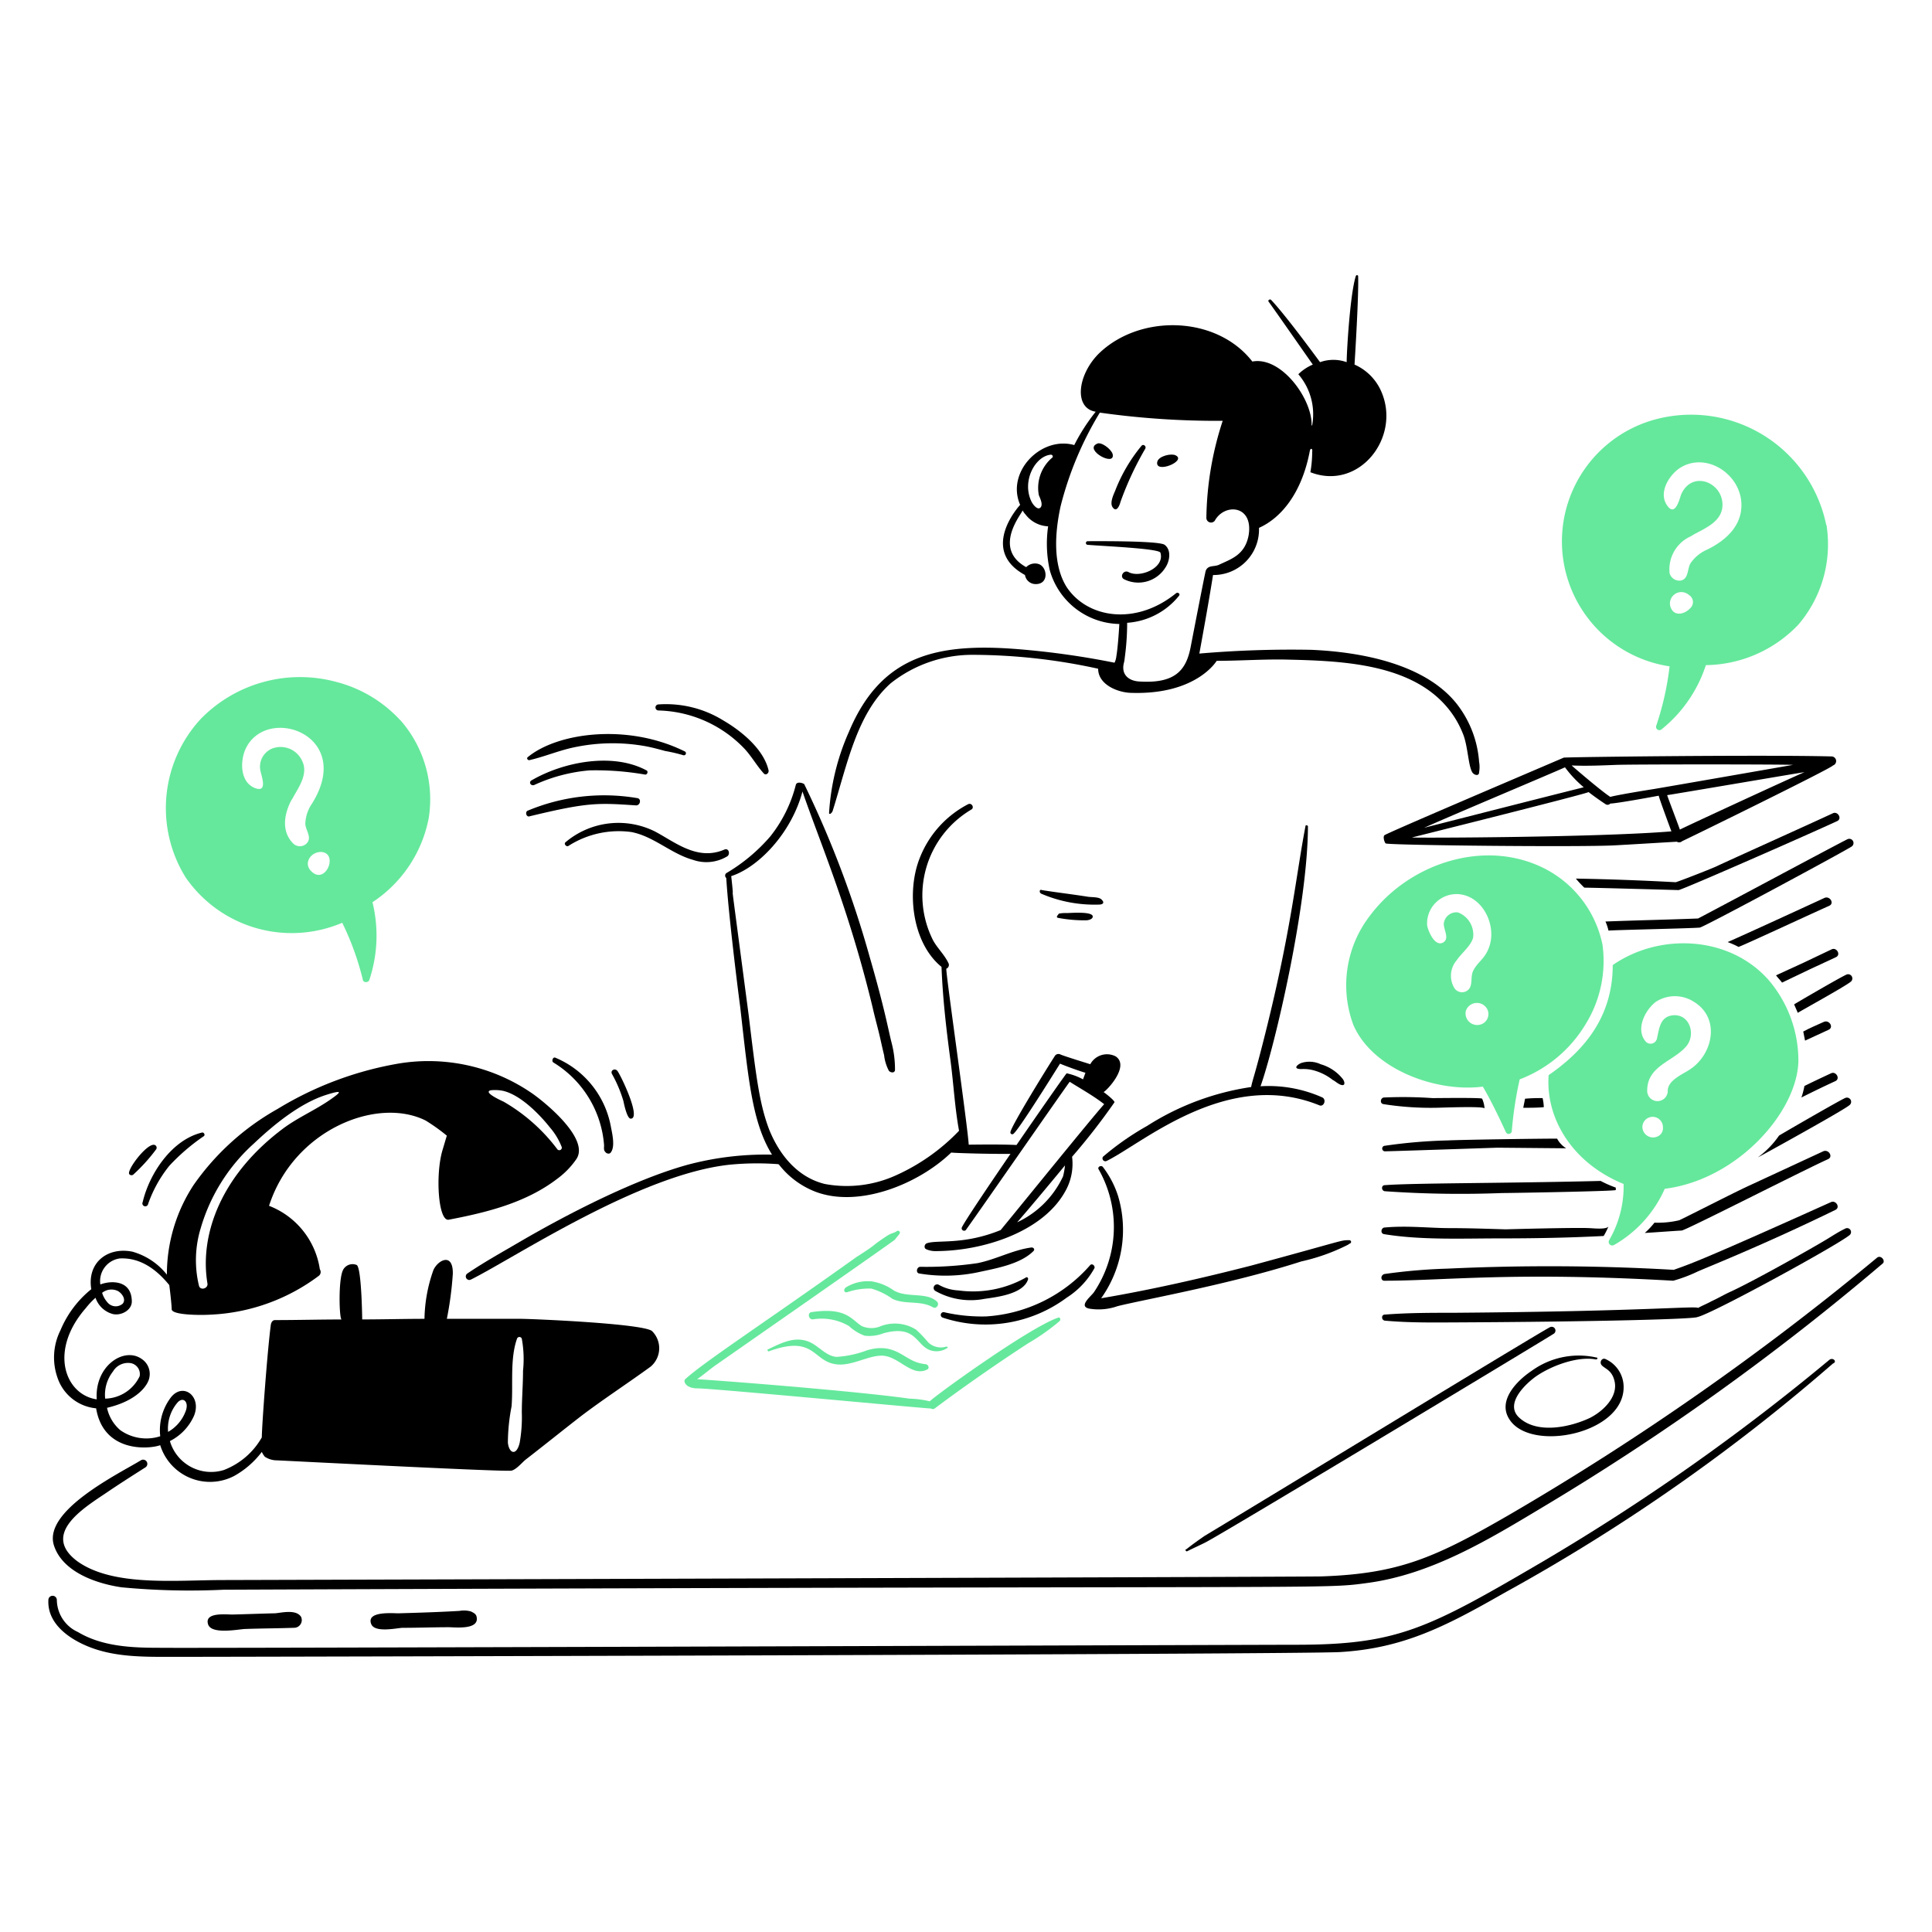 <svg viewBox="0 0 82 82" height="82" width="82" xmlns="http://www.w3.org/2000/svg"><g transform="matrix(0.41,0,0,0.41,0,0)"><path d="M95.149,131.829a16.41,16.41,0,0,0,6.385-.188c1.753-.375,4.131-.814,5.446-2.128.188-.188,0-.376-.187-.376-1.941.251-3.694,1.252-5.634,1.628a36.7,36.7,0,0,1-5.885.375C94.9,131.14,94.774,131.759,95.149,131.829Z" fill="#000000"></path><path d="M96.839,133.644a7.464,7.464,0,0,0,5.07.814c1.315-.188,4.007-.5,4.508-2,.062-.188-.126-.313-.251-.188a11.154,11.154,0,0,1-6.948,1.315,4.6,4.6,0,0,1-2-.564A.365.365,0,1,0,96.839,133.644Z" fill="#000000"></path><path d="M97.59,136.4a14.093,14.093,0,0,0,12.833-2.066,8.439,8.439,0,0,0,2.88-3.067c.062-.251-.251-.5-.439-.313a15.6,15.6,0,0,1-10.767,5.321,17.4,17.4,0,0,1-4.382-.439A.29.29,0,0,0,97.59,136.4Z" fill="#000000"></path><path d="M139.657,128.386c-.936,0-.26-.042-10.141,2.629-5.133,1.315-10.329,2.5-15.525,3.381a12.225,12.225,0,0,0,1.753-10.58,9.874,9.874,0,0,0-1.565-3c-.188-.25-.626,0-.438.251a12.084,12.084,0,0,1-.5,12.708c-.313.438-1.628,1.439-.5,1.69a5.854,5.854,0,0,0,2.942-.251c2.868-.715,11.641-2.259,19.031-4.632a20.483,20.483,0,0,0,4.757-1.69c.125-.063.188-.125.313-.188S139.907,128.386,139.657,128.386Z" fill="#000000"></path><path d="M136.715,110.169a2.733,2.733,0,0,0-2.038-.117c-.478.216-.81.618.034.618a4.057,4.057,0,0,1,1.252.125,5.5,5.5,0,0,1,2,1c.25.125.438.313.688.438.627.314.608-.185.355-.533A4.521,4.521,0,0,0,136.715,110.169Z" fill="#000000"></path><path d="M136.9,113.612a13.675,13.675,0,0,0-6.411-1.162c1.484-4.149,4.908-18.827,4.908-26.945-.062-.063-.25-.125-.25,0-1,5.2-1.451,10.628-4.132,21.346-1.129,4.526-1.318,4.786-1.5,5.678a27.408,27.408,0,0,0-10.767,4.026,28.484,28.484,0,0,0-4.57,3.192.3.3,0,0,0,.375.438c3.738-1.83,12.53-9.629,22.036-5.759C137.032,114.606,137.341,113.862,136.9,113.612Z" fill="#000000"></path><path d="M68.168,73.548a12.72,12.72,0,0,1,8.764,3.819c.814.814,1.378,1.878,2.129,2.692.188.25.563,0,.5-.313-.5-2.191-2.817-4.069-4.633-5.133a11.275,11.275,0,0,0-6.761-1.691A.313.313,0,1,0,68.168,73.548Z" fill="#000000"></path><path d="M70.923,77.805c-5.9-2.949-13.181-1.985-16.276.564-.188.125,0,.375.188.313,1.627-.376,3.192-1.064,4.882-1.377a19.187,19.187,0,0,1,7.074-.063c.689.125,1.377.313,2.066.5a16.656,16.656,0,0,1,1.878.438A.213.213,0,0,0,70.923,77.805Z" fill="#000000"></path><path d="M55.335,81.248a17.131,17.131,0,0,1,5.7-1.5,29.722,29.722,0,0,1,5.759.438c.251,0,.313-.375.125-.438-3.5-1.878-8.576-.876-11.831,1C54.647,80.935,54.957,81.431,55.335,81.248Z" fill="#000000"></path><path d="M54.834,84.5c6.04-1.457,7.022-1.393,11.018-1.126.438,0,.563-.689.125-.752A20.5,20.5,0,0,0,54.584,83.94C54.334,84.128,54.521,84.629,54.834,84.5Z" fill="#000000"></path><path d="M58.841,87.571a9.661,9.661,0,0,1,6.51-1.44c2.316.438,4.132,2.254,6.385,2.88a4.182,4.182,0,0,0,3.568-.376c.313-.25.126-.876-.313-.688-2.791,1.2-5.084-.759-7.2-1.878A8.489,8.489,0,0,0,58.528,87.2C58.34,87.383,58.653,87.7,58.841,87.571Z" fill="#000000"></path><path d="M194.307,130.2a281.389,281.389,0,0,1-38.061,26.605c-7.7,4.453-11.423,6.112-19.468,6.385-3.694.063-113.619.376-113.619.376-5,0-11.442.707-15.149-1.941-3.693-2.754.438-5.383,2.88-7.011,1.377-.939,2.754-1.815,4.131-2.692a.435.435,0,1,0-.438-.751c-2.379,1.44-10.078,5.2-9.014,8.764.876,2.817,4.444,4.006,7.011,4.382a74.617,74.617,0,0,0,10.579.25c116.441-.46,113.476-.031,118.314-.688,6.7-.877,12.645-4.507,18.279-7.888a260.47,260.47,0,0,0,35.181-25.227C195.182,130.452,194.683,129.889,194.307,130.2Z" fill="#000000"></path><path d="M189.361,140.781a224.241,224.241,0,0,1-29.61,20.845c-11.944,6.994-15.074,8.639-25.6,8.639-3.254,0-114.432.376-117.687.313-2.817,0-5.885-.126-8.389-1.627a3.7,3.7,0,0,1-2.191-3.318.438.438,0,0,0-.876,0c-.125,2.441,2.128,4.006,4.132,4.819,2.629,1.065,5.508,1.065,8.263,1.065,6.823,0,118.125-.25,121.381-.5,6.529-.4,10.913-2.677,16.964-6.134a194.8,194.8,0,0,0,33.992-23.726C190.237,140.969,189.738,140.468,189.361,140.781Z" fill="#000000"></path><path d="M41.5,74.613l-.188-.188a13.581,13.581,0,0,0-6.448-3.819A14.354,14.354,0,0,0,20.78,74.425a13.6,13.6,0,0,0-1.565,16.4,13.342,13.342,0,0,0,16.213,4.7,28.807,28.807,0,0,1,2.129,5.884c.062.376.626.313.688,0a14.5,14.5,0,0,0,.313-8.012,13.458,13.458,0,0,0,5.822-8.7A12.412,12.412,0,0,0,41.5,74.613ZM30.108,82.939c.062-.126.125-.188.187-.313.626-1.127,1.628-2.5,1-3.819a2.449,2.449,0,0,0-3.13-1.315,2.039,2.039,0,0,0-1.189,2.379c.125.564.751,2.254-.626,1.69-1.5-.626-1.5-2.754-.939-4.006,2.127-4.68,11.353-1.514,6.886,5.634a3.876,3.876,0,0,0-.689,2.066c0,.688.751,1.44.125,2.066a.983.983,0,0,1-1.377,0C29.106,86.069,29.419,84.316,30.108,82.939ZM32.236,90.2c-.876-.814-.063-2.066,1.064-2C35.06,88.373,33.682,91.646,32.236,90.2Z" fill="#65E89C"></path><path d="M189.111,54.581a.376.376,0,0,0-.063-.251,14.282,14.282,0,0,0-17.277-11.017,13.079,13.079,0,0,0,1.064,25.666,30.034,30.034,0,0,1-1.377,6.135.346.346,0,0,0,.563.375,14.134,14.134,0,0,0,4.57-6.635,13.423,13.423,0,0,0,9.577-4.195A12.773,12.773,0,0,0,189.111,54.581Zm-14.085.939c.125-.063.188-.125.313-.188,1.127-.626,2.692-1.252,2.942-2.692.387-2.572-3.071-4.15-4.257-1.44-.188.564-.626,2.317-1.44,1.127-.939-1.314.188-3.13,1.315-3.881,2.567-1.628,5.884.376,6.323,3.193.375,2.566-1.44,4.256-3.506,5.258a4.024,4.024,0,0,0-1.69,1.377c-.376.564-.188,1.628-1,1.816a1.041,1.041,0,0,1-1.189-.752A3.739,3.739,0,0,1,175.026,55.52Zm-.063,7.449c-.563.626-1.753.939-2.066-.25a1.181,1.181,0,0,1,1.941-1.127A.857.857,0,0,1,174.963,62.969Z" fill="#65E89C"></path><path d="M190.989,127.2c-.683.325-1.315.751-1.941,1.126-2.013,1.208-7.762,4.416-9.89,5.384-.689.313-1.315.688-2,1-.438.251-.939.439-1.377.689-.23-.232-5.493.352-25.29.5-2.379,0-4.758,0-7.137.188-.375,0-.375.563,0,.626,2.066.187,4.195.2,6.323.187,16.163-.069,25.839-.36,26.042-.563,1.434-.287,14.3-7.325,15.712-8.451A.408.408,0,1,0,190.989,127.2Z" fill="#000000"></path><path d="M143.288,132.58c6.319,0,13.31-.945,29.923,0a15.224,15.224,0,0,0,2.5-.939c.881-.4,6.829-2.752,14.272-6.385.564-.251.072-1.044-.439-.814-13.873,6.244-14.59,6.4-16.275,7.011a224.525,224.525,0,0,0-23.412-.125,58.287,58.287,0,0,0-6.573.563C142.85,132.079,142.975,132.58,143.288,132.58Z" fill="#000000"></path><path d="M174.087,127.384c.376,0,12.52-6.2,15.149-7.387.564-.25.063-1.064-.5-.813l-7.7,3.568c-1.628.751-6.386,3.192-7.2,3.568a9.626,9.626,0,0,1-2.567.25,8.02,8.02,0,0,1-1,1.065C171.4,127.572,172.96,127.447,174.087,127.384Z" fill="#000000"></path><path d="M149.986,127.134c-1.934,0-4.333-.278-6.636-.063-.375,0-.5.626-.062.689,3.818.626,8.013.438,11.894.438,3.631,0,7.2-.062,10.83-.25a7.543,7.543,0,0,0,.5-1c-.187.376-1.69.188-2,.188-1.252-.074-8.067.105-8.639.125C153.867,127.2,151.927,127.134,149.986,127.134Z" fill="#000000"></path><path d="M165.7,122.251c-10.263.253-19.47.211-22.349.438-.375,0-.375.564,0,.626a112.129,112.129,0,0,0,12.145.188c.939,0,11.769-.188,11.769-.313v-.25A11.822,11.822,0,0,1,165.7,122.251Z" fill="#000000"></path><path d="M181.974,119.81c0,.028,8.877-4.872,9.453-5.384a.435.435,0,0,0-.438-.751c-.689.313-5.885,3.318-6.824,3.881A9.346,9.346,0,0,1,181.974,119.81Z" fill="#000000"></path><path d="M149.861,118.057a53.564,53.564,0,0,0-6.573.563.289.289,0,0,0,.063.564c.551,0,11.093-.358,11.643-.376.125,0,6.949.063,7.136.063a2.619,2.619,0,0,1-.939-1C159.376,117.869,151.55,117.978,149.861,118.057Z" fill="#000000"></path><path d="M189.987,111.922c.56-.257.063-1.064-.438-.814-.939.438-1.878.877-2.755,1.315a8.152,8.152,0,0,1-.313,1.189C187.608,113.049,188.791,112.47,189.987,111.922Z" fill="#000000"></path><path d="M153.429,113.738c0-.126-4.632-.063-5.133-.063a44.327,44.327,0,0,0-5.008-.063c-.376,0-.5.626-.063.689a31.593,31.593,0,0,0,5.384.376c.438,0,4.945-.188,5.07.062A2.854,2.854,0,0,0,153.429,113.738Z" fill="#000000"></path><path d="M159.689,113.675a17.473,17.473,0,0,0-1.815.063q-.094.47-.188.939c.688,0,1.44,0,2.128-.063A4.8,4.8,0,0,0,159.689,113.675Z" fill="#000000"></path><path d="M189.3,106.6c.561-.254.062-1.064-.5-.814-.689.313-1.44.626-2.128,1,.062.313.125.626.187.939C187.671,107.352,188.482,106.971,189.3,106.6Z" fill="#000000"></path><path d="M191.552,101.656a.435.435,0,0,0-.438-.751c-.689.313-4.883,2.754-5.384,3.067.125.313.251.564.376.877C186.607,104.536,190.926,102.157,191.552,101.656Z" fill="#000000"></path><path d="M190.05,99.089c.561-.255.063-1.064-.438-.814-1.941.939-3.819,1.816-5.759,2.692.187.251.438.5.626.751C186.294,100.842,188.164,99.949,190.05,99.089Z" fill="#000000"></path><path d="M189.361,93.768c.563-.252.063-1.064-.5-.813-2.566,1.189-9.264,4.256-10.016,4.569a8.755,8.755,0,0,1,1.127.5C180.535,97.837,186.728,94.949,189.361,93.768Z" fill="#000000"></path><path d="M175.965,96.022c.439-.053,15.087-7.95,15.713-8.388a.436.436,0,0,0-.439-.752c-.688.313-15.4,8.2-15.462,8.2-3.192.125-6.385.188-9.578.313a5.389,5.389,0,0,1,.313.939C167.138,96.272,175.341,96.1,175.965,96.022Z" fill="#000000"></path><path d="M164.008,91.89c.939,0,9.7.251,9.766.251.751-.188,13.709-5.885,16.4-7.137.563-.25.062-1.064-.438-.813-2.692,1.252-10.767,4.882-12.082,5.508-.689.313-4.069,1.628-4.194,1.628q-5.165-.282-10.329-.376A11.934,11.934,0,0,0,164.008,91.89Z" fill="#000000"></path><path d="M167.2,87.508c2.129-.118,4.257-.25,6.385-.375a.466.466,0,0,0,.563-.063c.188-.063,15.65-7.637,15.588-7.825a.48.48,0,0,0-.126-.939c-7.2-.188-27.543.063-27.731.125-4.82,2.066-17.9,7.637-18.53,8.013-.249.125,0,.876.126.876C144.353,87.508,163.633,87.707,167.2,87.508Zm6.7-1.627c-.188-.564-1.252-3.318-1.315-3.569.877-.125,14.085-2.378,14.21-2.378C184.916,80.747,174.087,85.755,173.9,85.881Zm-6.636-6.7c1.816-.069,17.591-.062,18.342,0-.376.063-11.456,2-14.4,2.5-.814.126-3.881.626-4.507.814-.876-.563-3.443-2.754-4.006-3.255C164.259,79.308,165.761,79.24,167.263,79.182Zm-5.258.251a12.034,12.034,0,0,0,1.941,2.066c-5.008,1.252-16.026,4.069-16.527,4.194C151.174,84.024,160.326,80.189,162.005,79.433Zm-15.838,7.261c.751-.187,18.279-4.569,18.279-4.7.564.439,1.19.877,1.753,1.252a.378.378,0,0,0,.5-.062c.626,0,4.7-.751,5.008-.814.063.313,1.127,3.193,1.315,3.693C165.448,86.694,146.418,86.757,146.167,86.694Z" fill="#000000"></path><path d="M183.1,101.468c-4.041-4.6-11.268-4.945-16.15-1.565,0,5.571-3.193,9.014-6.636,11.393-.327,4.456,2.419,9.092,7.762,11.268a11.07,11.07,0,0,1-1.5,5.822.369.369,0,0,0,.5.5,12.5,12.5,0,0,0,5.258-5.822c7.512-.939,13.71-7.95,13.835-13.209A12.865,12.865,0,0,0,183.1,101.468ZM172.146,116.68a.938.938,0,0,1-.313.813,1.108,1.108,0,0,1-1.815-.813A1.064,1.064,0,0,1,172.146,116.68Zm-1.627-3.694c-.063-2.631,2.629-3.066,4.006-4.631,1.064-1.19.438-3.381-1.314-3.256-1.378.125-1.44,1.377-1.691,2.441a.676.676,0,0,1-1.126.313c-1.127-1.252-.126-3.255,1-4.131a3.621,3.621,0,0,1,3.881-.063c2.88,1.69,2.066,5.509-.375,7.074-.751.5-2.316,1.126-2.254,2.253a1.066,1.066,0,0,1-2.128,0Z" fill="#65E89C"></path><path d="M164.133,106.038a12.43,12.43,0,0,0,1.753-8.263,11.426,11.426,0,0,0-5.571-7.638c-6.26-3.5-14.4-.876-18.53,4.695A11.77,11.77,0,0,0,140.1,106.1c2,4.633,8.64,7.012,13.4,6.386.752,1.252,1.753,3.317,2.379,4.695a.325.325,0,0,0,.626-.126,38.266,38.266,0,0,1,.814-5.321A13.592,13.592,0,0,0,164.133,106.038Zm-12.394-1.377a1.209,1.209,0,0,1,2.253-.126,1.131,1.131,0,0,1-.939,1.565A1.2,1.2,0,0,1,151.739,104.661Zm.813-4.257c-.375.626-.062,1.5-.5,2a.944.944,0,0,1-1.5-.125,2.466,2.466,0,0,1,.251-2.88c.5-.751,1.439-1.44,1.69-2.316a2.454,2.454,0,0,0-1.564-2.629,1.306,1.306,0,0,0-1.441,1c-.188.626.689,1.691-.124,2.129-.878.438-1.565-1.315-1.629-1.816a3.044,3.044,0,0,1,3.381-3.192c2.4.277,3.8,3.188,3.067,5.383C153.764,99.216,153.061,99.489,152.552,100.4Z" fill="#65E89C"></path><path d="M122.943,160.562c.626-.313,1.189-.563,1.815-.876,1.777-.888,35.314-21.113,36.058-21.6a.392.392,0,0,0-.376-.689c-1.522.8-29.216,17.68-35.744,21.6-.626.438-1.252.876-1.878,1.377C122.63,160.374,122.755,160.687,122.943,160.562Z" fill="#000000"></path><path d="M165.26,140.53a8.307,8.307,0,0,0-6.7,1.377c-1.5,1-3.568,3.068-2.316,5.008,2.186,3.5,12.014,1.5,11.831-3.443a3.172,3.172,0,0,0-1.815-2.754c-.411-.247-.734.291-.453.608.337.382,1.1.5,1.346,1.726.316,1.56-1.174,3.034-2.583,3.738-2,.939-5.384,1.69-7.262,0-1.565-1.377.438-3.38,1.628-4.257,1.569-1.121,4.315-2.147,6.2-1.815C165.385,140.781,165.448,140.53,165.26,140.53Z" fill="#000000"></path><path d="M109.547,136.4c-3.068,1.053-12.995,8.261-13.292,8.666a9.89,9.89,0,0,0-2.108-.278c-5.288-.751-18.373-1.785-21.978-2.017.644-.442,1.246-.969,1.883-1.425.1-.07,18.362-12.79,18.593-13.021.125-.187.313-.375.438-.562a.2.2,0,0,0-.25-.314c-.4.267-.461.118-1.127.563-1.786,1.194-.683.609-3.068,2.13-9.453,6.752-15.837,10.9-17.715,12.644-.192.145-.028.939,1.314.939,1.588,0,23.8,2.11,24.141,2.082a.33.33,0,0,0,.4-.016c2.9-2.176,6.592-4.749,9.7-6.761a22.6,22.6,0,0,0,3.192-2.254C109.86,136.587,109.734,136.335,109.547,136.4Z" fill="#65E89C"></path><path d="M79.561,139.9c4.726-1.741,4.557.946,6.886,1.315,1.614.284,3.327-.877,4.82-.877,1.759,0,3.088,2.244,4.7,1.44.313-.125.126-.563-.187-.563a3.866,3.866,0,0,1-1.44-.438c-1.133-.567-2.2-1.7-4.57-1a10.794,10.794,0,0,1-3.193.689c-1.189-.126-1.878-1.252-3-1.628-1.44-.5-2.817.25-4.132.876C79.436,139.779,79.5,139.9,79.561,139.9Z" fill="#65E89C"></path><path d="M97.966,139.4a1.9,1.9,0,0,1-1.878-.438,12.548,12.548,0,0,0-1.252-1.314,4.127,4.127,0,0,0-3.631-.376,2.477,2.477,0,0,1-2,0c-1.065-.665-1.6-1.979-5.2-1.44-.438.063-.313.751.125.751a5.6,5.6,0,0,1,3.756.689,4.755,4.755,0,0,0,1.628,1,4.066,4.066,0,0,0,1.94-.251c3.574-.974,3.351,1.472,5.071,1.816a2.005,2.005,0,0,0,1.565-.313C98.153,139.529,98.091,139.4,97.966,139.4Z" fill="#65E89C"></path><path d="M87.7,133.769a7.053,7.053,0,0,1,2.5-.375,7.094,7.094,0,0,1,2.191,1.064c1.315.626,2.88.125,4.194.876.313.188.689-.25.439-.563-1.067-1.067-3.1-.366-4.508-1.189a5.322,5.322,0,0,0-2.316-.939,4.323,4.323,0,0,0-2.629.626C87.261,133.519,87.387,133.837,87.7,133.769Z" fill="#65E89C"></path><path d="M48.762,166.822a2.605,2.605,0,0,0-1.189-.063c-2.128.126-4.194.188-6.322.251-.626,0-3.381-.251-2.817,1.127.375.876,2.441.438,3.192.375,1.628,0,3.255-.062,4.82-.062.689,0,3.255.313,2.88-1.127C49.263,167.072,49.013,166.947,48.762,166.822Z" fill="#000000"></path><path d="M31.172,167.386h0c-.5-.814-2-.439-2.692-.377-.476,0-4.025.126-4.444.126-.689,0-2.88-.25-2.5,1,.313,1.063,2.942.563,3.756.5,1.69-.064,3.38-.064,5.133-.126A.8.8,0,0,0,31.172,167.386Z" fill="#000000"></path><path d="M67.48,137.776c-1.082-.773-12.429-1.249-13.547-1.251-1.284,0-3.547,0-7.675,0a35.691,35.691,0,0,0,.618-4.669c.034-2.259-1.562-1.406-2.013-.37a15.788,15.788,0,0,0-.921,5.039c-2.128,0-4.319.062-6.447.062,0-.062-.063-5.32-.564-5.633a1.109,1.109,0,0,0-1.377.438c-.563.876-.438,5.2-.188,5.2-2.316,0-4.57.063-6.886.063-.25,0-.375.188-.438.438-.376,2.817-.939,10.642-.939,11.706a7.668,7.668,0,0,1-3.944,3.381,4.444,4.444,0,0,1-5.571-3,5.375,5.375,0,0,0,2.5-2.629c.83-2.074-1.248-3.568-2.5-1.753a5.608,5.608,0,0,0-1,3.881,4.659,4.659,0,0,1-4.131-.626,4.181,4.181,0,0,1-1.378-2.316c3.193-.751,4.257-2.379,4.382-3.13a1.857,1.857,0,0,0-.813-1.941c-1.828-1.271-4.863.743-4.633,4.195-3.272-.473-5.007-5.018-1.127-9.453a8.012,8.012,0,0,1,1-1.064,2.593,2.593,0,0,0,1.815,1.69c.877.188,2-.438,1.941-1.377-.063-2.254-2.316-2.066-3.255-1.69a2.361,2.361,0,0,1,2-2.692c2.316-.125,4.006,1.377,5.133,2.754.063.438.251,2.066.251,2.5,0,.626,3.067.626,4.006.564a20.146,20.146,0,0,0,11.205-4.007.5.5,0,0,0,.126-.688,8.363,8.363,0,0,0-5.259-6.573c2.54-7.874,11.189-11.339,16.213-8.827a19.554,19.554,0,0,1,2.191,1.565s-.234.782-.452,1.516c-.743,2.5-.444,7.357.64,7.186,3.944-.752,8.013-1.753,11.268-4.257a8.431,8.431,0,0,0,1.941-2c1.44-2.066-3.13-5.822-4.57-6.824a18.9,18.9,0,0,0-14.273-3.005A35.583,35.583,0,0,0,28.731,114.8a26.267,26.267,0,0,0-8.7,7.887,16.89,16.89,0,0,0-2.754,9.265,6.964,6.964,0,0,0-3.568-2.379C11.1,129.053,9,130.732,9.45,133.456a10.8,10.8,0,0,0-3.193,4.257,6.3,6.3,0,0,0-.313,4.883,4.675,4.675,0,0,0,4.007,3.193c.751,4.569,5.383,4.256,6.635,3.818a5.4,5.4,0,0,0,7.637,3.193,9.171,9.171,0,0,0,2.88-2.5,2.218,2.218,0,0,0,.313.5,2.253,2.253,0,0,0,1.252.375c3.393.162,23.846,1.212,24.289,1.064.5-.125,1.064-.813,1.439-1.126,1.941-1.5,3.882-3.068,5.822-4.57,2.316-1.753,4.82-3.381,7.137-5.071A2.49,2.49,0,0,0,67.48,137.776ZM21.469,132.83c.125.564-.751.814-.876.251a11.3,11.3,0,0,1,.187-5.947,18.871,18.871,0,0,1,5.509-8.764c1.972-1.862,4.711-4.156,7.5-5.036,1.8-.567,1.511-.272.389.509-1.515,1.054-3.247,1.8-4.762,2.9C22.878,121.588,20.644,127.8,21.469,132.83ZM52.08,112.924c1.878.438,3.881,2.566,4.82,3.756a7,7,0,0,1,1.252,2.066.263.263,0,0,1-.438.25,18.517,18.517,0,0,0-5.571-4.945c-.125-.063-2.254-1-1.315-1.19A4.319,4.319,0,0,1,52.08,112.924ZM12.2,133.644c.44.248.877.877.5,1.315a1.1,1.1,0,0,1-1.565-.125,2.616,2.616,0,0,1-.563-1A1.534,1.534,0,0,1,12.2,133.644Zm-.5,8.326a1.806,1.806,0,0,1,1.691-.876,1.148,1.148,0,0,1,1.064,1.377,4.049,4.049,0,0,1-3.568,2.316A3.917,3.917,0,0,1,11.7,141.97Zm6.7,3.193c.594-.619,1.189,0,.813.939A4.111,4.111,0,0,1,17.4,148.23,4.141,4.141,0,0,1,18.4,145.163Zm34.176,4.206a20.011,20.011,0,0,1,.379-3.768c.187-2.191-.188-4.883.563-7.011a.261.261,0,0,1,.5,0,11.711,11.711,0,0,1,.125,3.317c0,1.44-.125,2.88-.125,4.32a15.1,15.1,0,0,1-.223,3.138C53.456,150.77,52.7,150.447,52.578,149.369Z" fill="#000000"></path><path d="M57.276,109.982a10.991,10.991,0,0,1,5.258,8.576c0,.25-.062.5.125.688.126.188.439.251.564.063.5-.626.125-2.066,0-2.754a9.611,9.611,0,0,0-5.759-7.074C57.213,109.418,57.087,109.857,57.276,109.982Z" fill="#000000"></path><path d="M64.538,113.988c.062.313.375,1.815.751,1.815,1.127,0-1-4.444-1.377-4.945-.251-.313-.752-.063-.564.313A13.57,13.57,0,0,1,64.538,113.988Z" fill="#000000"></path><path d="M15.334,124.63a13.307,13.307,0,0,1,2.191-3.944,20.951,20.951,0,0,1,3.568-3.067c.188-.125,0-.438-.188-.376-3.13.751-5.446,4.257-6.134,7.2A.3.3,0,1,0,15.334,124.63Z" fill="#000000"></path><path d="M13.832,121.563A18.309,18.309,0,0,0,16.148,119a.3.3,0,0,0-.063-.438c-.688-.5-3.067,2.629-2.692,3A.3.3,0,0,0,13.832,121.563Z" fill="#000000"></path><path d="M107.794,92.516a13.966,13.966,0,0,0,5.947,1.127c.438,0,.626-.188.313-.5-.251-.313-1.064-.25-1.44-.313-1.565-.25-3.193-.438-4.758-.688C107.606,92.016,107.543,92.391,107.794,92.516Z" fill="#000000"></path><path d="M109.546,95.02a14.873,14.873,0,0,0,2.881.251c.249,0,.75-.125.688-.438-.126-.5-2.317-.313-2.692-.313a3.33,3.33,0,0,0-.813.062C109.546,94.707,109.233,94.96,109.546,95.02Z" fill="#000000"></path><path d="M120.564,56.4c-.567-.433-7.136-.375-7.95-.375a.188.188,0,1,0,0,.375c1.377.125,7.387.376,7.512.814.483,1.572-2.126,2.666-3.318,2-.5-.25-.939.5-.438.751a3.3,3.3,0,0,0,4.257-1.189C121.065,58.149,121.31,56.966,120.564,56.4Z" fill="#000000"></path><path d="M115.18,52.515c.442.624.752-.313.814-.563a32.992,32.992,0,0,1,2.567-5.509c.126-.25-.187-.5-.376-.313a16.78,16.78,0,0,0-2.754,4.7C115.244,51.263,114.87,52.076,115.18,52.515Z" fill="#000000"></path><path d="M121.691,47.132c-.469-.223-1.7.08-1.878.626C119.437,49.135,122.932,47.72,121.691,47.132Z" fill="#000000"></path><path d="M115.18,47.006c-.15-.528-1.23-1.329-1.627-1.064C112.176,46.568,115.493,48.383,115.18,47.006Z" fill="#000000"></path><path d="M153.116,78.869A11.037,11.037,0,0,0,150.8,72.86c-3.249-4.1-9.824-5.373-15.077-5.591a111.392,111.392,0,0,0-11.567.388c.494-2.71.985-5.421,1.416-8.131a4.708,4.708,0,0,0,4.758-4.883c2.253-1,4.424-3.547,5.259-7.95.07-.374.313-.25.25.063a12.821,12.821,0,0,1-.188,2.129c5.057,1.966,9.433-3.643,7.324-8.389a5.378,5.378,0,0,0-2.755-2.755c.063-1,.438-7.073.376-9.139,0-.126-.192-.189-.251,0-.609,1.99-.939,7.951-.939,8.889a4.1,4.1,0,0,0-2.754,0c-.375-.5-3.6-4.912-5.07-6.447-.123-.129-.375.062-.251.187,1.252,1.753,4.258,6.073,4.571,6.51a4.866,4.866,0,0,0-1.5,1A6.342,6.342,0,0,1,135.839,44c0,.062-.063.062-.063,0,.063-2.692-3.13-7.137-6.134-6.573-3.695-4.758-11.581-4.946-15.839-.876-2.254,2.19-2.691,5.7-.376,6.071a19.992,19.992,0,0,0-2.222,3.451c-3.413-.967-7.089,2.771-5.6,6.19,0,0-4.32,4.632.5,7.261a1.113,1.113,0,0,0,1.126.94c1.378,0,1.19-1.753.313-2.067a1.276,1.276,0,0,0-1.314.314c-3.6-1.985-.316-5.687-.373-5.88a1.9,1.9,0,0,0,.311.434,3.1,3.1,0,0,0,2.334,1.22,12.612,12.612,0,0,0,.17,4.538,7.626,7.626,0,0,0,7.2,5.572c0,.062-.126,2.316-.313,3.38a1.882,1.882,0,0,1-.184.629,86.145,86.145,0,0,0-9.708-1.38c-8.586-.726-14.425.544-17.778,8.513a24.269,24.269,0,0,0-2.066,8.453c.063.187.317-.063.376-.252,1.5-4.786,2.5-10.087,6.01-13.209a13.592,13.592,0,0,1,8.45-2.942,61,61,0,0,1,13.021,1.44c0,1.69,2.128,2.5,3.506,2.5,6.7.188,8.764-3.318,8.764-3.318,2.441,0,4.945-.188,7.386-.125,5.321.125,12.27.376,16.151,4.57a9.806,9.806,0,0,1,1.941,3.068c.555,1.3.566,3.632,1.064,4.131.188.188.626.313.626-.125A3.018,3.018,0,0,0,153.116,78.869ZM107.732,52.516c-.313.375-.815-.314-.939-.564-1.065-2.129.375-4.758,2-4.883.189,0,.251.25.126.313a4.086,4.086,0,0,0-1.378,3.881C107.669,51.576,107.982,52.2,107.732,52.516Zm10.14,18.028c-.952-.073-1.805-.637-1.545-1.85a3.082,3.082,0,0,0,.105-.592,26.833,26.833,0,0,0,.251-3.63,7.525,7.525,0,0,0,5.384-2.818c.125-.187-.126-.375-.313-.25-4.159,3.389-9.172,2.613-11.331-.626-1.5-2.379-1.189-5.821-.626-8.388a35.209,35.209,0,0,1,4.056-9.675,86.708,86.708,0,0,0,12.72.848,33.526,33.526,0,0,0-1.69,10.079.485.485,0,0,0,.877.251c1-1.816,4.006-1.628,3.5,1.5-.375,2.067-1.826,2.479-3.066,3.068-.507.241-1.128,0-1.378.626-.086.289-1.123,5.631-1.56,7.891C122.79,69.421,121.607,70.8,117.872,70.544Z" fill="#000000"></path><path d="M71.236,120.561c-5.519,1.513-12.551,5.144-17.466,8.013-1.815,1.064-3.63,2.066-5.383,3.255a.365.365,0,0,0,.375.626c4.595-2.3,17.552-10.948,26.856-11.894a29.353,29.353,0,0,1,5.253-.022,8.185,8.185,0,0,1-.563-1A31.35,31.35,0,0,0,71.236,120.561Z" fill="#000000"></path><path d="M114.241,113.049c.313-.125,2.755-2.693,1.252-3.694a1.968,1.968,0,0,0-2.629.814c-.375-.125-2.441-.751-3.067-1a.446.446,0,0,0-.626.187c-.813,1.252-4.445,7.137-4.569,7.826a.19.19,0,0,0,.313.187c.563-.438,4.069-6.072,4.819-7.261.564.249,2.316.875,2.629.939-.062.187-.249.688-.249.688a6.188,6.188,0,0,0-1.691-.626c-.05,0-2.584,3.62-5.193,7.42-1.781-.085-4.607-.033-4.948-.033-.125-2.066-2.441-18.154-2.316-18.217a.426.426,0,0,0,.25-.5c-.375-.877-1.189-1.628-1.627-2.442a10.32,10.32,0,0,1,3.943-13.521c.376-.188.063-.752-.313-.564a10.627,10.627,0,0,0-5.008,5.572c-1.377,3.444-.813,8.764,2.254,11.268.125,3.255.5,6.51.939,9.765.313,2.379.438,4.821.876,7.2a20.832,20.832,0,0,1-6.573,4.632,12.322,12.322,0,0,1-7.324.875c-2.817-.688-4.695-3-5.759-5.633-1.023-2.7-1.352-5.487-2.128-11.894-2.5-18.979-1.25-9.34-1.8-14.341,2.8-.9,6.22-4.424,7.376-8.758,1.885,5.465,4.782,12.1,7.262,22.348.25,1.127.563,2.191.813,3.318.125.563.251,1.126.376,1.627a4.5,4.5,0,0,0,.5,1.628c.188.188.556.249.626-.063a10.945,10.945,0,0,0-.376-2.943c-.326-1.3-.7-3.464-2.254-8.826a106.147,106.147,0,0,0-6.76-17.841c0-.062-.751-.375-.876.063a14.14,14.14,0,0,1-2.63,5.321,18.1,18.1,0,0,1-4.57,3.82.326.326,0,0,0,0,.5c.213,3.616,1.206,11.6,1.44,13.334.952,8.327,1.3,12.933,4.069,16.4a8.789,8.789,0,0,0,3.756,2.755c4.449,1.669,10.586-.756,14.022-4.068.342.056,4.249.165,6.134.136-2.382,3.48-4.664,6.877-5.007,7.563a.253.253,0,1,0,.438.25c1.441-2,9.954-14.273,10.7-15.274,1.189.751,2.441,1.44,3.569,2.317-1.42,1.594-8.175,9.944-10.717,13.033-3.857,1.576-6.589.987-7.625,1.364-.251.063-.376.5-.063.626a2.292,2.292,0,0,0,.939.188c4.917,0,10.975-1.966,13.334-6.01a5.8,5.8,0,0,0,.81-3.756,66.255,66.255,0,0,0,4.385-5.634C115.431,113.988,114.68,113.362,114.241,113.049Zm-4.193,8.724a9.8,9.8,0,0,1-4.752,4.759c1.021-1.164,3.009-3.531,4.952-5.89A7.957,7.957,0,0,1,110.048,121.773Z" fill="#000000"></path></g></svg>